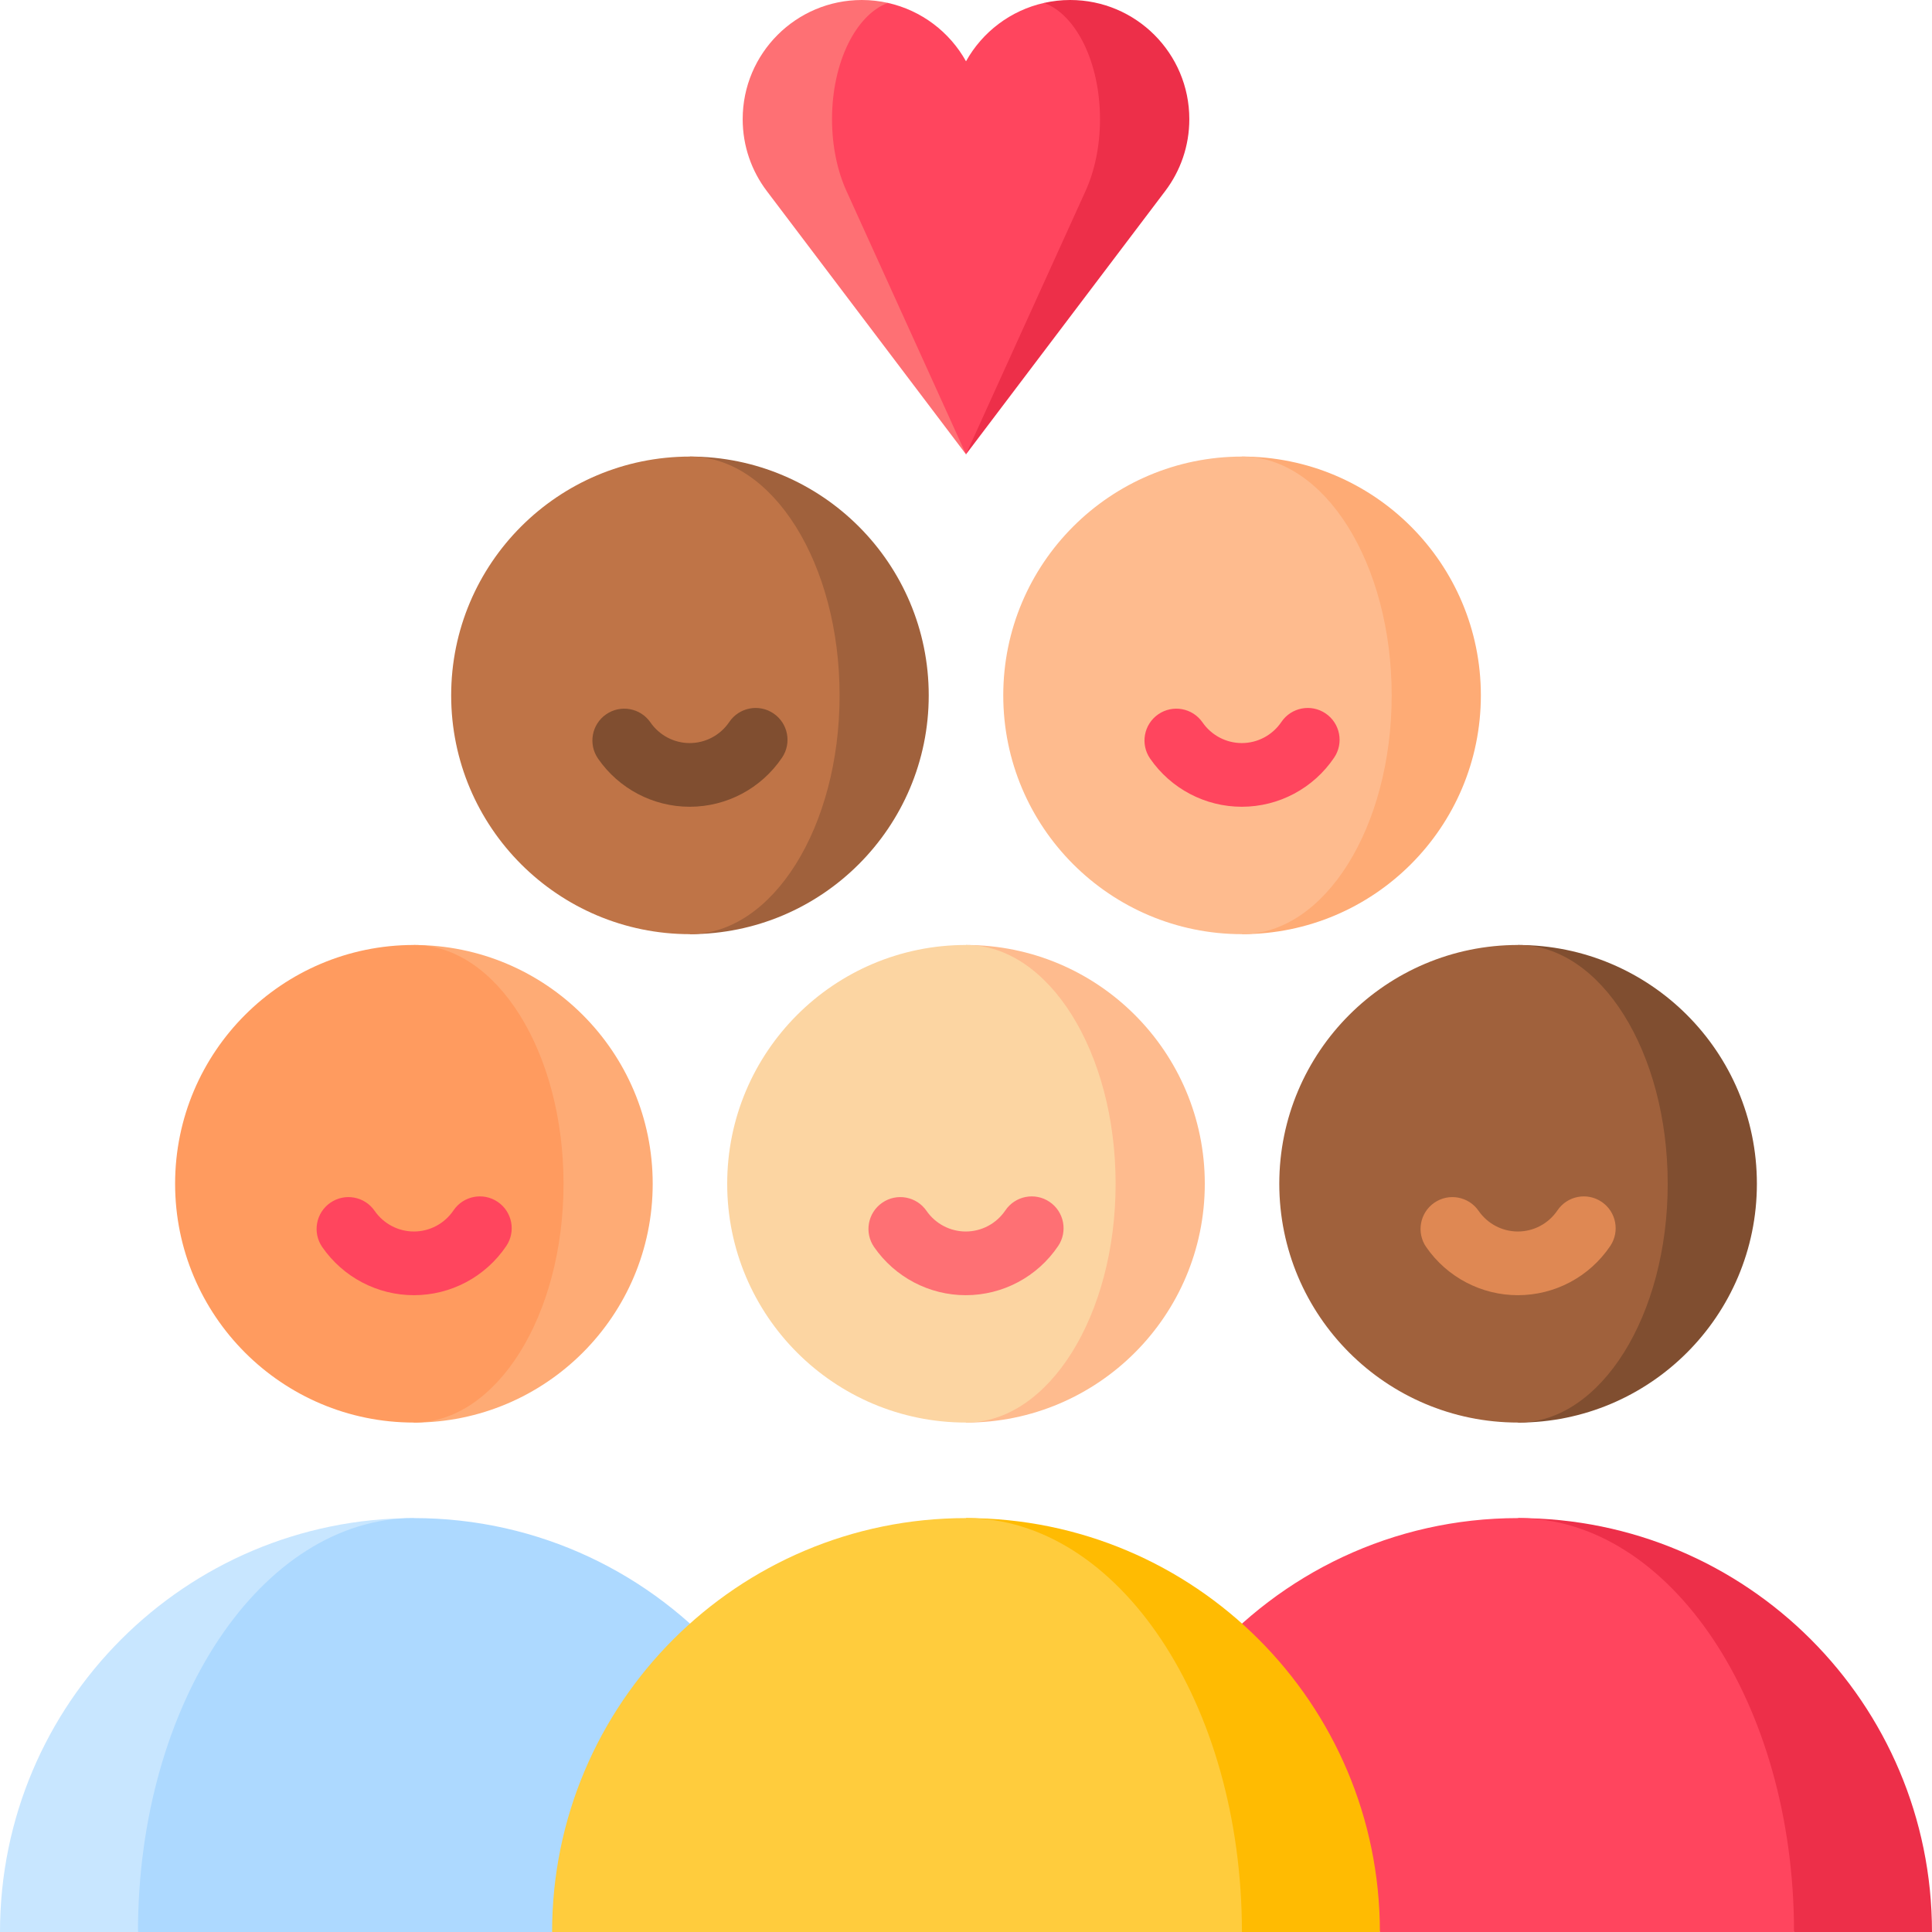 <?xml version="1.0" encoding="UTF-8"?>
<svg enable-background="new 0 0 512 512" version="1.1" viewBox="0 0 512 512" xml:space="preserve" xmlns="http://www.w3.org/2000/svg">
<path d="M109.687,402.312L36.562,512H0C0,451.422,49.109,402.312,109.687,402.312z" fill="#C8E6FF"/>
<path d="m109.69 402.31c33.175 0 62.91 14.729 83.023 38.003l-46.397 71.685h-109.75c0-60.578 32.739-109.69 73.125-109.69z" fill="#ADD9FF"/>
<path d="m402.31 402.31 73.125 109.69h36.562c0-60.578-49.109-109.69-109.69-109.69z" fill="#ED2F49"/>
<path d="m402.31 402.31c-33.175 0-62.91 14.729-83.023 38.003l46.397 71.685h109.75c2e-3 -60.578-32.737-109.69-73.123-109.69z" fill="#FF455E"/>
<path d="M235.295,0.767C233.074,0.272,230.77,0,228.399,0c-17.442,0-31.581,14.139-31.581,31.581  c0,7.15,2.377,13.743,6.383,19.036L256,120.404L235.295,0.767z" fill="#FE7074"/>
<path d="M283.601,0c-2.37,0-4.674,0.272-6.895,0.767L256,120.404l52.799-69.787  c4.006-5.293,6.383-11.886,6.383-19.036C315.182,14.139,301.043,0,283.601,0z" fill="#ED2F49"/>
<path d="m291.51 31.581c0-15.067-6.333-27.663-14.803-30.813-8.903 1.986-16.39 7.724-20.705 15.477-4.315-7.753-11.802-13.491-20.705-15.477-8.47 3.152-14.803 15.746-14.803 30.813 0 7.15 1.427 13.743 3.829 19.036l31.678 69.787 31.68-69.787c2.402-5.293 3.829-11.886 3.829-19.036z" fill="#FF455E"/>
<path d="m182.84 120.99v126.57c34.95 0 63.283-28.332 63.283-63.283s-28.333-63.283-63.283-63.283z" fill="#A0613C"/>
<path d="m222.5 184.28c0-34.951-17.753-63.283-39.652-63.283-34.95 0-63.283 28.333-63.283 63.283s28.333 63.283 63.283 63.283c21.9 0 39.652-28.332 39.652-63.283z" fill="#BF7447"/>
<path d="m256 250.43v126.57c34.95 0 63.283-28.332 63.283-63.283s-28.333-63.283-63.283-63.283z" fill="#FEBB8E"/>
<path d="m295.65 313.71c0-34.951-17.753-63.283-39.652-63.283-34.95 0-63.283 28.333-63.283 63.283s28.333 63.283 63.283 63.283c21.899-1e-3 39.652-28.333 39.652-63.283z" fill="#FCD5A2"/>
<path d="m109.69 250.43v126.57c34.95 0 63.283-28.332 63.283-63.283s-28.332-63.283-63.283-63.283z" fill="#FEAB75"/>
<path d="m149.34 313.71c0-34.951-17.753-63.283-39.652-63.283-34.95 0-63.283 28.333-63.283 63.283s28.333 63.283 63.283 63.283c21.899-1e-3 39.652-28.333 39.652-63.283z" fill="#FF9B5F"/>
<path d="m402.31 250.43v126.57c34.95 0 63.283-28.332 63.283-63.283s-28.333-63.283-63.283-63.283z" fill="#804E30"/>
<path d="m441.96 313.71c0-34.951-17.753-63.283-39.652-63.283-34.95 0-63.283 28.333-63.283 63.283s28.333 63.283 63.283 63.283c21.899-1e-3 39.652-28.333 39.652-63.283z" fill="#A0613C"/>
<path d="m256 402.31 73.125 109.69h36.562c0-60.578-49.108-109.69-109.69-109.69z" fill="#FFBB02"/>
<path d="m256 402.31c-60.579 0-109.69 49.109-109.69 109.69h182.81c0-60.578-32.739-109.69-73.125-109.69z" fill="#FFCC3D"/>
<path d="m329.16 120.99v126.57c34.95 0 63.283-28.332 63.283-63.283s-28.333-63.283-63.283-63.283z" fill="#FEAB75"/>
<path d="m368.81 184.28c0-34.951-17.753-63.283-39.652-63.283-34.95 0-63.283 28.333-63.283 63.283s28.332 63.283 63.283 63.283c21.898 0 39.652-28.332 39.652-63.283z" fill="#FEBB8E"/>
<path d="m182.78 213.8c-9.683 0-18.763-4.767-24.289-12.752-2.652-3.833-1.696-9.09 2.136-11.742 3.835-2.653 9.091-1.696 11.743 2.137 2.373 3.43 6.266 5.478 10.41 5.478 4.2 0 8.12-2.09 10.488-5.591 2.611-3.861 7.858-4.875 11.717-2.265 3.862 2.611 4.876 7.857 2.265 11.719-5.511 8.151-14.659 13.016-24.47 13.016z" fill="#804E30"/>
<path d="m255.94 343.24c-9.683 0-18.763-4.767-24.289-12.752-2.652-3.833-1.696-9.09 2.136-11.742 3.835-2.655 9.091-1.696 11.743 2.137 2.373 3.43 6.266 5.478 10.41 5.478 4.2 0 8.12-2.09 10.488-5.591 2.611-3.86 7.858-4.876 11.717-2.265 3.862 2.611 4.876 7.857 2.265 11.719-5.509 8.15-14.658 13.016-24.47 13.016z" fill="#FE7074"/>
<path d="m109.69 343.24c-9.683 0-18.763-4.767-24.289-12.752-2.652-3.833-1.696-9.09 2.136-11.742 3.836-2.655 9.091-1.696 11.743 2.137 2.373 3.43 6.266 5.478 10.41 5.478 4.2 0 8.12-2.09 10.488-5.591 2.611-3.86 7.858-4.876 11.717-2.265 3.862 2.611 4.876 7.857 2.265 11.719-5.51 8.15-14.658 13.016-24.47 13.016z" fill="#FF455E"/>
<path d="m402.25 343.24c-9.683 0-18.763-4.767-24.289-12.752-2.652-3.833-1.696-9.09 2.136-11.742 3.835-2.655 9.091-1.696 11.743 2.137 2.373 3.43 6.266 5.478 10.41 5.478 4.2 0 8.12-2.09 10.488-5.591 2.61-3.86 7.859-4.876 11.717-2.265 3.862 2.611 4.876 7.857 2.265 11.719-5.51 8.15-14.657 13.016-24.47 13.016z" fill="#DF8853"/>
<path d="m329.09 213.8c-9.683 0-18.763-4.767-24.289-12.752-2.652-3.833-1.696-9.09 2.136-11.742 3.835-2.653 9.09-1.696 11.743 2.137 2.373 3.43 6.266 5.478 10.41 5.478 4.2 0 8.12-2.09 10.488-5.591 2.611-3.861 7.858-4.875 11.717-2.265 3.862 2.611 4.876 7.857 2.265 11.719-5.509 8.151-14.657 13.016-24.47 13.016z" fill="#FF455E"/>
</svg>
